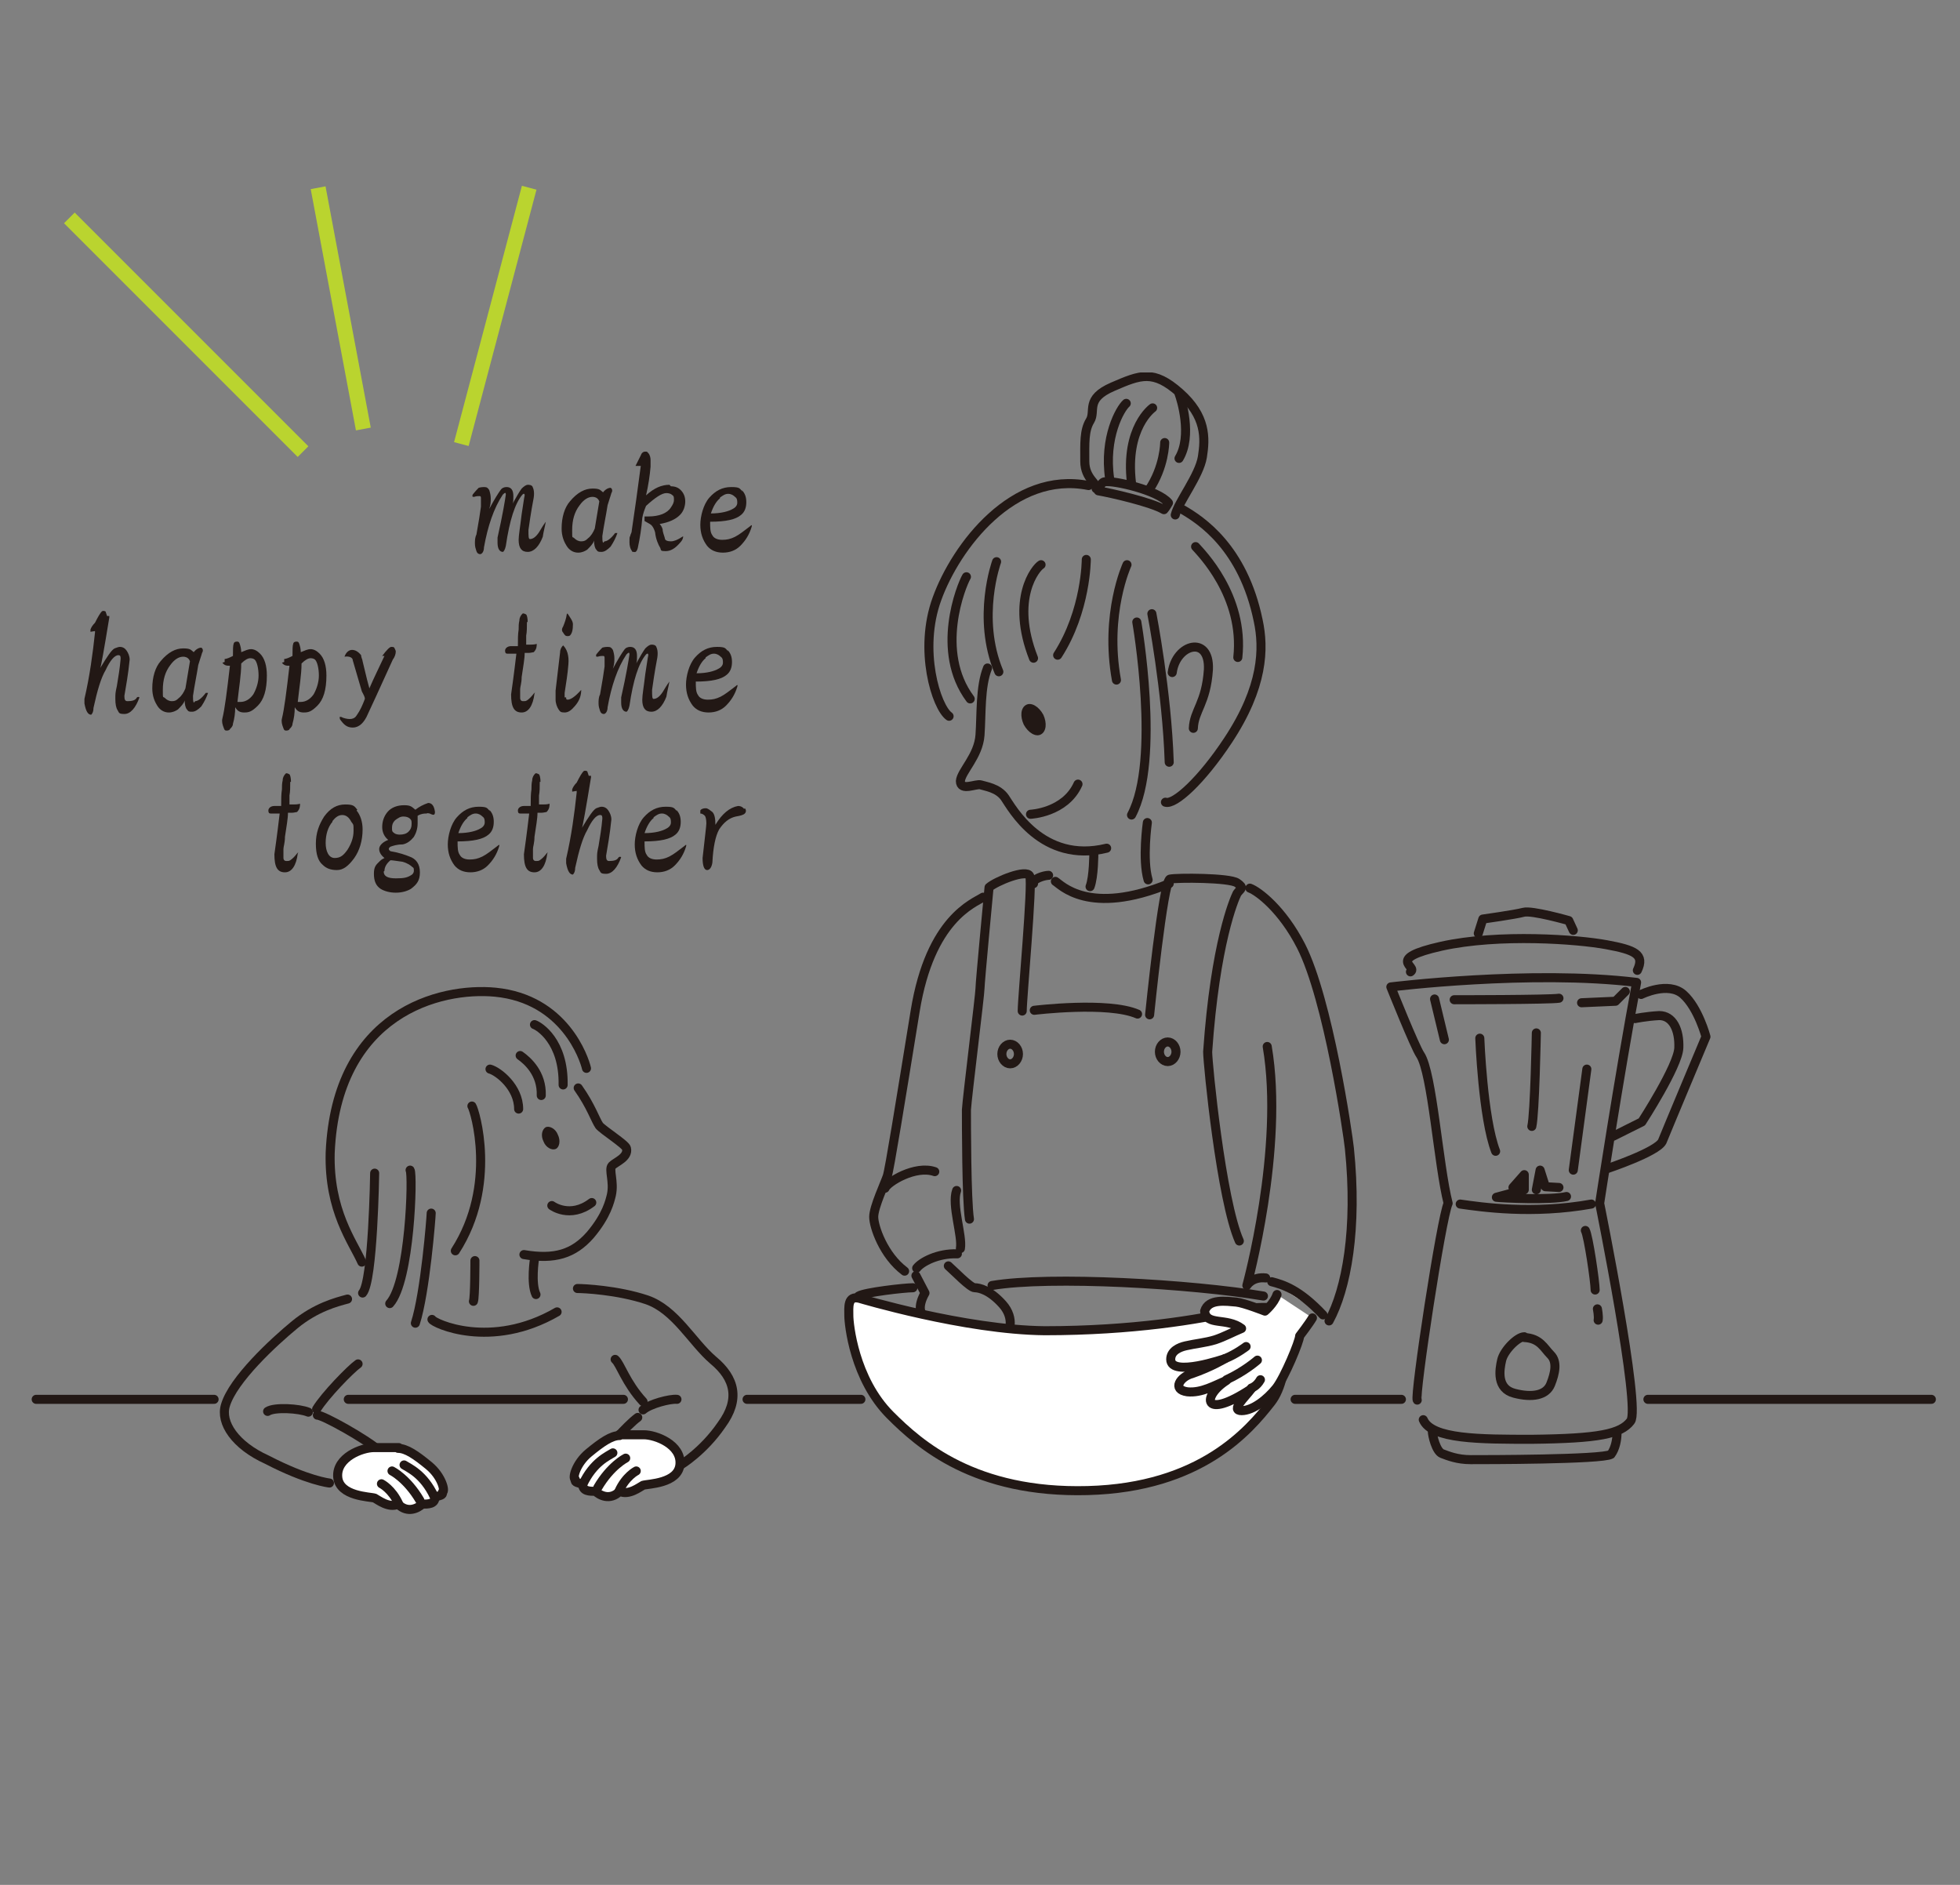 <?xml version="1.0" encoding="UTF-8"?>
<svg xmlns="http://www.w3.org/2000/svg" version="1.1" xmlns:xlink="http://www.w3.org/1999/xlink" viewBox="0 0 260 250">
  <rect x="0" y="0" width="260" height="250" fill="#808080" stroke="none"/>
  <!-- Generator: Adobe Illustrator 29.2.1, SVG Export Plug-In . SVG Version: 2.1.0 Build 116)  -->
  <defs>
    <style>
      .st0 {
        stroke: #bad42f;
        stroke-miterlimit: 10;
        stroke-width: 2px;
      }

      .st0, .st1, .st2 {
        fill: none;
      }

      .st3 {
        fill: #fff;
      }

      .st2 {
        stroke: #221815;
        stroke-linecap: round;
        stroke-linejoin: round;
        stroke-width: 1.2px;
      }

      .st4 {
        isolation: isolate;
      }

      .st5 {
        mix-blend-mode: multiply;
      }

      .st6 {
        fill: #221815;
      }

      .st7 {
        clip-path: url(#clippath);
      }
    </style>
    <clipPath id="clippath">
      <rect class="st1" x="4.2" y="49.4" width="252.7" height="151.5"/>
    </clipPath>
  </defs>
  <g class="st4">
    <g id="_レイヤー_1">
      <line class="st0" x1="9.2" y1="28.9" x2="40.2" y2="59.9"/>
      <line class="st0" x1="42.2" y1="24.9" x2="48.2" y2="56.9"/>
      <line class="st0" x1="70.2" y1="24.9" x2="61.2" y2="58.9"/>
      <g>
        <g class="st5">
          <g class="st7">
            <path class="st2" d="M76.7,144.3c1.7,2.4,2.3,4.3,2.8,5,.5.6,3.5,2.5,3.6,3,.3,1.2-1.4,1.8-1.9,2.3-.5.5.3,2.1-.1,3.9-.2.8-.6,2.7-2.8,5.3-2.2,2.5-4.7,3.3-8.8,2.6"/>
            <path class="st2" d="M70.9,167s-.5,3.2.2,4.7"/>
            <path class="st2" d="M63,167.2s0,4.9-.2,5.4"/>
            <path class="st2" d="M77.8,141.7c-.3-1.3-2.9-9.2-12.1-10.1-7.3-.7-21.1,2.7-21.9,21.3-.2,7.7,3,11.8,4.2,14.5"/>
            <path class="st2" d="M49.7,155.6s-.2,14.3-1.6,15.9"/>
            <path class="st2" d="M54.4,155.2c.4.6,0,14.7-2.7,17.7"/>
            <path class="st2" d="M57.2,160.9c0,.5-.8,10.6-2.1,14.6"/>
            <path class="st2" d="M62.6,146.7c.4.6,3.4,10.5-2.2,19.2"/>
            <path class="st2" d="M65,141.8c1.1.3,3.8,2.4,3.8,5.3"/>
            <path class="st2" d="M69,140c1,.7,2.9,2.4,2.8,5.3"/>
            <path class="st2" d="M70.9,135.9c.6.2,3.9,2.2,3.8,8"/>
            <path class="st2" d="M73.2,159.9s2.4,1.8,5.3-.4"/>
            <path class="st6" d="M74,150.5c.4.8.2,1.7-.3,1.9-.5.2-1.3-.2-1.6-1-.4-.8-.2-1.6.3-1.9.5-.2,1.3.2,1.6,1"/>
            <path class="st2" d="M57.3,175c.2.5,7.8,4.1,16.6-1"/>
            <path class="st2" d="M46.1,172.3c-1.5.4-4.2,1.1-7,3.4-2.8,2.3-8.2,7.3-9.2,10.7-.7,2.3,1.3,5.3,5.5,7.2,5.4,2.8,8.3,3.1,8.3,3.1"/>
            <path class="st2" d="M47.5,180.9c-1,.7-4.4,4.2-5.5,6"/>
            <path class="st2" d="M40.9,187.3c-1.2-.5-4.5-.7-5.4-.1"/>
            <path class="st2" d="M50.3,192.4c-1.7-1.5-7.4-4.7-8.2-4.7"/>
            <path class="st2" d="M81.6,180.3c.7.6,1.4,3.1,3.7,5.6"/>
            <path class="st2" d="M76.6,170.9c.8,0,5.3.2,9.2,1.5,3.8,1.3,6,5.6,8.8,8,2.9,2.4,3.6,5.2,1.1,8.6-2.4,3.5-5.4,5.3-5.4,5.3"/>
            <path class="st2" d="M89.8,185.6c-.9-.1-3.6.6-4.5,1.4"/>
            <path class="st2" d="M80.2,192.5s2.9-3.4,4.4-4.5"/>
            <path class="st3" d="M82.2,190.4c-1.1,0-2.4.9-4.1,2.3-1.7,1.4-2.2,3.4-1.8,3.5-.1.5.4.4,1,.7,0,.9.9.9,1.7.9.5.5,1.9,1.3,3.2,0,1.2.6,2.7-.6,3.1-.8.6-.2,4.7-.2,4.9-2.8.2-2.6-3.2-3.9-4.8-3.9h-3.3Z"/>
            <path class="st2" d="M82.2,190.4c-1.1,0-2.4.9-4.1,2.3-1.7,1.4-2.2,3.4-1.8,3.5-.1.5.4.4,1,.7,0,.9.9.9,1.7.9.5.5,1.9,1.3,3.2,0,1.2.6,2.7-.6,3.1-.8.6-.2,4.7-.2,4.9-2.8.2-2.6-3.2-3.9-4.8-3.9h-3.3Z"/>
            <path class="st3" d="M81.3,192.7c-.6.4-2.6,1.2-4,4.2"/>
            <path class="st2" d="M81.3,192.7c-.6.4-2.6,1.2-4,4.2"/>
            <path class="st3" d="M83,193.4s-2,1-3.7,3.9"/>
            <path class="st2" d="M83,193.4s-2,1-3.7,3.9"/>
            <path class="st3" d="M84.4,195.1s-1.4.7-2.3,2.7"/>
            <path class="st2" d="M84.4,195.1s-1.4.7-2.3,2.7"/>
            <path class="st3" d="M52.8,192.1c1.1,0,2.4.9,4.1,2.3,1.7,1.4,2.2,3.4,1.8,3.5.1.5-.4.4-1,.7,0,.9-.9.9-1.7.9-.5.5-1.9,1.3-3.2,0-1.2.6-2.7-.6-3.1-.8-.6-.2-4.7-.2-4.9-2.8-.2-2.6,3.2-3.9,4.8-3.9h3.3Z"/>
            <path class="st2" d="M52.8,192.1c1.1,0,2.4.9,4.1,2.3,1.7,1.4,2.2,3.4,1.8,3.5.1.5-.4.4-1,.7,0,.9-.9.9-1.7.9-.5.5-1.9,1.3-3.2,0-1.2.6-2.7-.6-3.1-.8-.6-.2-4.7-.2-4.9-2.8-.2-2.6,3.2-3.9,4.8-3.9h3.3Z"/>
            <path class="st3" d="M53.6,194.3c.6.4,2.6,1.2,4,4.2"/>
            <path class="st2" d="M53.6,194.3c.6.4,2.6,1.2,4,4.2"/>
            <path class="st3" d="M52,195.1s2,1,3.7,3.9"/>
            <path class="st2" d="M52,195.1s2,1,3.7,3.9"/>
            <path class="st3" d="M50.6,196.8s1.4.7,2.3,2.7"/>
            <path class="st2" d="M50.6,196.8s1.4.7,2.3,2.7"/>
            <line class="st2" x1="4.8" y1="185.6" x2="28.4" y2="185.6"/>
            <line class="st2" x1="46.2" y1="185.6" x2="82.7" y2="185.6"/>
            <line class="st2" x1="99.1" y1="185.6" x2="114.2" y2="185.6"/>
            <line class="st2" x1="171.8" y1="185.6" x2="185.9" y2="185.6"/>
            <line class="st2" x1="218.6" y1="185.6" x2="256.2" y2="185.6"/>
            <path class="st6" d="M138.4,94.8c.5,1.1.4,2.2-.3,2.6-.7.4-1.7-.2-2.3-1.3-.5-1.1-.4-2.2.3-2.6.7-.4,1.7.2,2.3,1.3"/>
            <path class="st2" d="M144.4,64.4c-10-2-17.6,8.1-20.1,15-2.5,6.8-.1,14.4,1.6,15.6"/>
            <path class="st2" d="M156.9,67.6c2.4,1.4,8,5,10,14.7.8,3.7.7,8.8-4,15.9-3.5,5.3-7.1,8.6-8.3,8.2"/>
            <path class="st2" d="M155.5,89.2c.5-3.8,5-5,4.8-.4-.3,4.5-1.9,5.4-2,7.8"/>
            <path class="st2" d="M150.8,82.5s3.2,18.3-.7,25.6"/>
            <path class="st2" d="M152.8,81.4s2,10.3,2.3,19.7"/>
            <path class="st2" d="M128.2,76.5c-.7,1.2-4.2,9.9.5,16.2"/>
            <path class="st2" d="M132.2,74.5s-2.7,7.4.3,14.6"/>
            <path class="st2" d="M138.1,74.9c-.7.4-4.1,4.5-1,12.4"/>
            <path class="st2" d="M144.1,74.2s0,6.8-3.8,12.7"/>
            <path class="st2" d="M149.5,74.9s-3,6.5-1.4,15.3"/>
            <path class="st2" d="M131,88.6c-1,2.5-.8,6.1-1,8.9-.2,2.8-2.5,4.8-2.6,6.1,0,1.4,2.1.3,2.7.5.6.2,2.3.4,3.2,1.7.9,1.3,4.9,8.8,13.5,6.7"/>
            <path class="st2" d="M145.1,113.2s0,3.1-.5,4.4"/>
            <path class="st2" d="M152.2,109.1s-.7,4.9.1,7.6"/>
            <path class="st2" d="M136.7,108s4.6-.2,6.3-4"/>
            <path class="st2" d="M145.4,64.8c.3-.6-1.5-1.3-1.5-3.6,0-2.4-.1-4.1.7-5.4.8-1.3-.7-2.9,3-4.5,3.7-1.6,5.4-2.3,8.9.8,3.5,3.1,3.4,6,3,8.5-.4,2.5-3.2,6-3.6,7.7"/>
            <path class="st2" d="M149.4,53.5c-.8.7-3,4.5-2.2,10"/>
            <path class="st2" d="M152.9,54.1s-3.7,2.6-2.8,10"/>
            <path class="st2" d="M154.5,58.7s0,3.2-2.1,6.3"/>
            <path class="st2" d="M146.6,63.9c1.1-.2,7,1.1,8.4,2.8,0,0-.4.7-.6.9-1.7-1-7-2.2-8.7-2.5,0,0,.3-1.2.9-1.2Z"/>
            <path class="st2" d="M156.4,52.2c.3.8,1.8,5.6,0,8.6"/>
            <path class="st2" d="M140,116.9c.7.4,4.4,4.7,15.1.3"/>
            <path class="st2" d="M135.6,134.1c0-1.8,1.4-16.8,1-17.9-.4-1-4.5.7-5.4,1.5,0,0-1.2,12.6-1.2,13.4s-1.7,14.4-1.8,16.1c0,1.7,0,11.9.4,14.5"/>
            <path class="st2" d="M137.2,134s9.8-1.2,13.7.5"/>
            <path class="st2" d="M152.5,134.6s1.8-17.8,2.7-18c.9-.2,7.9-.2,8.9.5,1,.7.5.7,0,1.4-.4.8-2.9,6.6-3.9,21,0,1.6,1.8,19.7,4.2,25.1"/>
            <path class="st2" d="M139.1,116.1c-.6,0-2.2.5-2,1.1"/>
            <path class="st2" d="M135.1,139.8c0,.7-.5,1.3-1.1,1.3s-1.1-.6-1.1-1.3.5-1.3,1.1-1.3,1.1.6,1.1,1.3Z"/>
            <path class="st2" d="M156,139.5c0,.7-.5,1.3-1.1,1.3s-1.1-.6-1.1-1.3.5-1.3,1.1-1.3,1.1.6,1.1,1.3Z"/>
            <path class="st2" d="M130.4,119c-1.2.8-7,2.8-9,15.1-2,12.3-3.4,21-3.7,21.9s-1.8,4.1-1.8,5.4,1.3,5.1,4.1,7.2"/>
            <path class="st2" d="M121.6,168.2c.6-.8,2.8-2,5.4-1.9"/>
            <path class="st2" d="M126.9,157.9c-.7,1.9.8,6,.5,7.7"/>
            <path class="st2" d="M117.4,157.6c.3-.8,4-3.1,6.6-2.2"/>
            <path class="st2" d="M125.8,167.9c.8.7,2.9,2.9,3.5,2.9s2,.3,3.7,2.2c1.7,1.9.9,4.1.2,3.9-.8-.2-5.3-.8-6.1-.8s-4.4-1.5-4.4-1.5c-1.4-.8,0-3.1,0-3.1,0,0-1-1.9-1.2-2.3"/>
            <path class="st3" d="M114,172.2s14,4.2,24.6,4.3c11.6,0,20.6-1.5,25.2-2.6,4.6-1.1,6.7,0,6.7,0,0,0,1,8.4-1.9,12.1-2.9,3.7-9.3,11.3-24.3,11.7-15,.4-22.3-6.1-26.2-10-4.8-4.8-5.5-12.1-5.5-13.2s-.2-2.7,1.4-2.3"/>
            <path class="st2" d="M114,172.2s14,4.2,24.6,4.3c11.6,0,20.6-1.5,25.2-2.6,4.6-1.1,6.7,0,6.7,0,0,0,1,8.4-1.9,12.1-2.9,3.7-9.3,11.3-24.3,11.7-15,.4-22.3-6.1-26.2-10-4.8-4.8-5.5-12.1-5.5-13.2s-.2-2.7,1.4-2.3Z"/>
            <path class="st2" d="M113.9,171.9c.8-.5,6.1-1.1,7.2-1.1"/>
            <path class="st2" d="M131.6,170.5c7.7-1.3,26.5-.2,36,1.4"/>
            <path class="st2" d="M158.6,72.5c.6.7,6.5,6.5,5.6,14.7"/>
            <path class="st2" d="M165.8,117.8c1.1.4,4.3,2.8,6.8,7.7,3.6,7.1,6.2,24.9,6.4,26.8,1.1,10.7-.4,18.7-2.7,22.9"/>
            <path class="st2" d="M167.9,169.5c-1.8-.2-2.5,1-2.5,1,0,0,5-18.2,2.7-31.7"/>
            <path class="st3" d="M174.1,174.8c-.4.7-1.7,2.4-1.7,2.4,0,.7-2,5.5-3.1,6.9-1.2,1.5-3.1,3-4.6,3-1.5,0,.4-1.7,1.3-2.9-6.5,4.3-6.6,1-3.3-1.1-1.5.6-3.3,1.7-5.2,1.5-2.1-.3-.9-2,.6-2.4,2.6-.9,4.4-2,4.4-2,0,0-7.2,2.5-7.2.1,0-1.1,1.1-1.6,2-1.8,1.3-.3,2.6-.4,3.9-.8,1.2-.4,2.3-1,3.5-1.5-2-1.5-4.7-.3-4.9-2.3.5-1.7,2.9-1.3,4.2-1.2,1,.1,3.8,1.2,3.8,1.2,0,0,1.2-1,1.6-2.2"/>
            <path class="st2" d="M174.1,174.8c-.4.7-1.7,2.4-1.7,2.4,0,.7-2,5.5-3.1,6.9-1.2,1.5-3.1,3-4.6,3-1.5,0,.4-1.7,1.3-2.9-6.5,4.3-6.6,1-3.3-1.1-1.5.6-3.3,1.7-5.2,1.5-2.1-.3-.9-2,.6-2.4,2.6-.9,4.4-2,4.4-2,0,0-7.2,2.5-7.2.1,0-1.1,1.1-1.6,2-1.8,1.3-.3,2.6-.4,3.9-.8,1.2-.4,2.3-1,3.5-1.5-2-1.5-4.7-.3-4.9-2.3.5-1.7,2.9-1.3,4.2-1.2,1,.1,3.8,1.2,3.8,1.2,0,0,1.2-1,1.6-2.2"/>
            <path class="st3" d="M166,184.1s.7-.2,1.2-1.1"/>
            <path class="st2" d="M166,184.1s.7-.2,1.2-1.1"/>
            <path class="st2" d="M165.3,178.6s-1.3,1-2.8,1.6"/>
            <path class="st2" d="M166.8,180.4s-1.7,1.5-4.1,2.6"/>
            <path class="st3" d="M175.5,174.4c-3.2-3.4-5.3-4-6.8-4.4"/>
            <path class="st2" d="M175.5,174.4c-3.2-3.4-5.3-4-6.8-4.4"/>
            <path class="st2" d="M196.1,123.8l.6-1.9s4.3-.6,5.4-.9c1.1-.3,6,1.1,6,1.1l.6,1.3"/>
            <path class="st2" d="M187.1,128.9c1.1-.7-3.5-1.7,4.1-3.4,7.7-1.7,18.1-.9,21.9-.2s5.1,1.3,4.1,3.4"/>
            <path class="st2" d="M188,185.7c-.4-.5,3.2-24.2,4.1-26.1-1.3-5.1-2.1-17.3-3.7-19.7-.7-1-3.9-9-3.9-9,0,0,18.6-2.3,32.6-.6-2.3,12.3-4.9,29.3-4.9,29.3,0,0,5.5,27.2,4.1,28.9-1.3,1.7-4.2,2.3-13.1,2.4-6.9,0-13.3,0-14.4-2.6"/>
            <line class="st2" x1="190.3" y1="132.5" x2="191.6" y2="137.9"/>
            <path class="st2" d="M192.9,132.6s12.7,0,13.9-.2"/>
            <polyline class="st2" points="209.8 133 214.3 132.8 215.6 131.5"/>
            <path class="st2" d="M216.9,135.1s1.4-.3,3.2-.4c1.8,0,2.7,1.9,2.6,4.3s-4.9,9.8-4.9,9.8l-3.8,1.9"/>
            <path class="st2" d="M217.7,131.9s3.6-1.8,5.6,0c2,1.8,3,5.6,3,5.6,0,0-5.2,12.4-5.8,13.9-.7,1.4-7.3,3.6-7.3,3.6"/>
            <line class="st2" x1="208.7" y1="155.2" x2="210.5" y2="141.8"/>
            <path class="st2" d="M196.3,137.7s.4,10.6,2.1,15"/>
            <path class="st2" d="M203.8,137s-.2,10.7-.6,12.4"/>
            <path class="st2" d="M193.7,159.7c2.8.4,9.6,1.4,17.4,0"/>
            <path class="st2" d="M202.2,177.3c-.9,0-2.7,1.8-3,3.1-.3,1.3-.7,3.8,1.7,4.4,2.3.6,4.2.3,4.8-1.2.6-1.5.9-3,0-3.9-.9-.9-1.4-2.2-3.5-2.3Z"/>
            <path class="st2" d="M190,189.8c0,.6.5,2.7,1.3,3,.8.3,2,.8,3.8.8s17.4,0,18.6-.7c.6-.8.8-2,.8-2.8"/>
            <path class="st2" d="M210.3,163.2c.4.7,1.3,6.8,1.3,7.9"/>
            <path class="st2" d="M211.9,173.6s.2,1,.1,1.5"/>
            <path class="st2" d="M200.7,157.5l1.5-1.7v2l-3.7,1c.7.1,7.2.4,9.3-.1"/>
            <polyline class="st2" points="203.8 157.8 204.3 155.2 205 157.4 206.8 157.5"/>
          </g>
        </g>
        <g>
          <path class="st6" d="M70.6,64.5c.2.3.3.8.2,1.5-.4,2.1-.6,3.6-.7,4.3,0,.8,0,1.2.2,1.2.4,0,.8-.3,1.2-.9.3-.5.6-1,.9-1.4-.1.6-.3,1.3-.4,2-.5,1.3-1.2,2-2,2s-1.2-.5-1.2-1.6c0-.6.2-1.7.4-3.4.2-1.2.3-2.1.4-2.5,0-.2-.1-.3-.3-.1-1,1.2-1.7,3.4-2.2,6.8-.1.5-.3.8-.4.8-.4,0-.7-.4-.7-1.2v-.7c.7-3.1,1-5,1.1-5.7,0-.3-.1-.3-.4,0-1.2,1.8-2,4.2-2.5,7,0,.6-.3.9-.5.9s-.4-.1-.5-.4c-.1-.3-.2-.6-.2-1s0-.8.2-1.2c.3-1.7.5-2.9.6-3.7,0-.3,0-.7,0-1s0-.4-.2-.4c-.2,0-.4,0-.7.1-.2,0-.3,0-.2-.3.4-.5.7-.8.8-.9,0,0,.3-.1.7-.1s.5.1.7.4c.1.3.2.7.2,1.1s0,.8-.2,1.4c.7-1.3,1.2-2.1,1.5-2.5.2-.3.5-.4.8-.4.6,0,.9.4.9,1.2,0,.4,0,.8-.1,1,.5-.9.9-1.6,1.2-2,.3-.3.6-.5.8-.5s.5,0,.7.3Z"/>
          <path class="st6" d="M80.2,71.8c.3,0,.8-.3,1.4-1.1h.3c-.2.6-.5,1.2-.9,1.8-.4.4-.8.7-1.2.7s-.5,0-.7-.3c-.2-.2-.3-.7-.3-1.2-.1.4-.5.8-.9,1.2-.3.2-.7.4-1.2.4s-1-.2-1.4-.7c-.5-.7-.8-1.5-.8-2.5,0-1.5.4-2.8,1.1-3.6,1-1.2,2-1.7,3-1.7s1,.2,1.4.5c.3-.4.7-.6,1-.6.2.1.3.4.1.7-.1.4-.3.9-.5,1.6-.2,1.3-.5,2.7-.7,4.1,0,.4,0,.7.1.9ZM79.4,66.3c-.2-.3-.5-.4-.8-.4-.6,0-1.2.4-1.7,1.1-.7.9-1,2-1,3.3s0,.8.3,1.1c.2.2.5.4.9.4s.6-.1.9-.4c.4-.3.7-.8.9-1.3l.6-3.6Z"/>
          <path class="st6" d="M89,64.5c.6,0,1,.2,1.3.5.4.4.6.9.6,1.5s-.2,1.3-.7,1.8c-.6.6-1.5,1-2.7,1.2.2.2.3.4.4.7,0,.4.2.8.3,1.2,0,.3.4.4.8.4s.9-.2,1.5-.6c.1-.1.2,0,.1.1,0,.2-.2.5-.4.7-.6.7-1.2,1.1-1.9,1.1s-.6-.1-.7-.4c-.3-.5-.6-1.2-.7-2.1-.2-.7-.5-1-.7-1.1-.2-.1-.5-.3-.7-.4,0-.1,0-.3,0-.6.1,0,.3,0,.5,0,1.4,0,2.5-.4,3-1.2.2-.3.4-.6.4-1s0-.5-.3-.7c-.1-.1-.4-.2-.7-.2-.6,0-1.5.6-2.7,1.7-.2.5-.4,1-.5,1.6-.1,1.3-.3,2.6-.6,4-.1.4-.3.6-.5.5,0,0-.2,0-.2,0-.3-.4-.4-.8-.4-1.3s0-.7.1-.8c0-.2.2-.4.2-.7.4-2.7.8-5.5,1.2-8.6h-.7c0,0,.7-1.4.7-1.4.1-.3.3-.5.6-.5s.2,0,.4.2c.2.2.3.6.3.9s0,.6,0,.9c-.1,1.2-.3,2.5-.6,3.8,1.1-1,2.1-1.4,3.1-1.4Z"/>
          <path class="st6" d="M98.4,65c.4.4.6.9.6,1.6s-.2,1.3-.7,1.7c-.7.6-2,.9-4.1.9,0,.8,0,1.4.3,1.8.2.4.7.6,1.3.6s1.1-.1,1.7-.4,1.2-.8,2-1.4c.2-.2.3-.2.2.1-.3,1-.8,1.8-1.5,2.5-.6.6-1.4.9-2.3.9s-1.6-.3-2.1-.9c-.6-.8-.9-1.7-.9-2.8s.4-2.7,1.2-3.6c.8-.9,1.7-1.4,2.9-1.4s1.1.2,1.5.6ZM95.5,66.1c-.5.4-.9,1.1-1.2,2,1.4,0,2.4-.3,2.9-.6.4-.2.6-.5.6-.8s0-.6-.3-.8c-.2-.2-.5-.4-.9-.4s-.7.2-1.1.5Z"/>
        </g>
        <g>
          <path class="st6" d="M14.5,81.7s0,.1,0,.2c-.7,4.3-1.1,6.5-1.2,6.7.9-1.5,1.5-2.4,1.9-2.6.3-.1.5-.2.7-.2.4,0,.7.2.9.5.2.3.4.7.4,1.2-.2,2-.5,3.6-.7,4.8,0,.5.1.7.4.7.6,0,1-.1,1.2-.4.1-.2.3-.2.4-.1-.5,1.4-1.2,2.2-2,2.2s-.7-.2-.9-.5c-.2-.3-.3-.8-.3-1.5s0-.8.2-1.7c.2-1.2.4-2.4.5-3.6,0-.3,0-.5-.3-.5-.5,0-1.1.7-1.7,2-.6,1-1.1,2.7-1.6,5,0,.4-.1.7-.3.9-.4,0-.7-.4-.9-1.5v-.6c.7-3,1.1-6,1.4-8.8v-.2c0,0-.6.1-.6.1,0,0,0-.2,0-.3.1-.3.3-.6.6-.9.4-.8.7-1.3.9-1.5.1-.1.3-.1.5,0,0,0,.1.3.2.6Z"/>
          <path class="st6" d="M25.9,93c.3,0,.8-.3,1.4-1.1h.3c-.2.6-.5,1.2-.9,1.8-.4.4-.8.7-1.2.7s-.5,0-.7-.3c-.2-.2-.3-.7-.3-1.2-.1.4-.5.8-.9,1.2-.3.2-.7.4-1.2.4s-1-.2-1.4-.7c-.5-.7-.8-1.5-.8-2.5,0-1.5.4-2.8,1.1-3.6,1-1.2,2-1.7,3-1.7s1,.2,1.4.5c.3-.4.7-.6,1-.6.2.1.3.4.1.7-.1.4-.3.9-.5,1.6-.2,1.3-.5,2.7-.7,4.1,0,.4,0,.7.1.9ZM25.1,87.5c-.2-.3-.5-.4-.8-.4-.6,0-1.2.4-1.7,1.1-.7.9-1,2-1,3.3s0,.8.3,1.1c.2.2.5.4.9.4s.6-.1.9-.4c.4-.3.7-.8.9-1.3l.6-3.6Z"/>
          <path class="st6" d="M29.8,87.8c0-.2,0-.3,0-.4.3,0,.7-.2,1.1-.4,0-.8,0-1.4.1-1.6,0-.2.2-.3.4-.3s.3,0,.4.3c.1.3.2.7.2,1.1.5-.2.9-.4,1.3-.4s.8.2,1.2.6c.6.6.9,1.6.9,2.9,0,1.9-.4,3.2-1.2,4s-1.2.9-1.8.9-.9-.2-1.2-.7c0,.8-.1,1.5-.3,2.2,0,.3-.2.5-.4.7,0,.1-.2.2-.4.2s-.3,0-.4-.3c-.2-.5-.3-.9-.2-1.3.3-1.2.6-3.5,1-7-.4,0-.7,0-1-.4ZM31.9,93.1c.6,0,1.2-.3,1.7-1,.4-.7.7-1.6.7-2.5s-.2-1.8-.5-2.1c-.1-.1-.3-.2-.6-.2s-.7.2-1.2.7c0,1.5-.3,3.2-.5,5.1,0,0,.3,0,.5,0Z"/>
          <path class="st6" d="M37.7,87.8c0-.2,0-.3,0-.4.3,0,.7-.2,1.1-.4,0-.8,0-1.4.1-1.6,0-.2.2-.3.4-.3s.3,0,.4.3c.1.3.2.7.2,1.1.5-.2.9-.4,1.3-.4s.8.2,1.2.6c.6.6.9,1.6.9,2.9,0,1.9-.4,3.2-1.2,4s-1.2.9-1.8.9-.9-.2-1.2-.7c0,.8-.1,1.5-.3,2.2,0,.3-.2.5-.4.7,0,.1-.2.2-.4.2s-.3,0-.4-.3c-.2-.5-.3-.9-.2-1.3.3-1.2.6-3.5,1-7-.4,0-.7,0-1-.4ZM39.9,93.1c.6,0,1.2-.3,1.7-1,.4-.7.7-1.6.7-2.5s-.2-1.8-.5-2.1c-.1-.1-.3-.2-.6-.2s-.7.2-1.2.7c0,1.5-.3,3.2-.5,5.1,0,0,.3,0,.5,0Z"/>
          <path class="st6" d="M45.5,95.2c.9.3,1.5.2,1.8-.3.5-.7.8-1.4,1.1-2.2,0-.3-.2-.6-.4-1-.4-1.4-.8-2.7-1.2-4.1,0-.4-.5-.6-1.1-.5.2-.6.6-.9,1-.9s.8.2,1.2.7c0,.3.2.6.2.8.5,2.1.8,3.3.9,3.6.6-1.4,1.3-2.8,2-4.3h-.3c0,0,0,0,0,0,.6-.8,1-1.2,1.2-1.2s.3,0,.4.1c.1.2.2.4.2.5,0,.3-.1.7-.4,1.1-.7,1.5-1.8,4-3.3,7.2-.5,1.2-1.2,1.8-2,1.8s-1.2-.4-1.7-1.1c-.1-.3,0-.4.1-.3h.1Z"/>
          <path class="st6" d="M69.9,82.5c0,.7,0,1.3-.1,1.8,0,.4,0,.8,0,1.2h.5c.2,0,.6,0,.9-.1,0,.3,0,.7-.4,1.1-.1,0-.4.1-.7.1s-.4,0-.5,0c0,.8-.2,1.8-.4,3.2,0,.8-.2,1.3-.2,1.6,0,.6,0,1,0,1.2s.1.4.4.4.3,0,.5-.1c.3-.2.6-.5.9-.9.2-.2.2-.2.1,0-.2,1.6-.8,2.5-1.7,2.5-1,0-1.4-.7-1.4-2.4.4-2.8.6-4.6.7-5.4h-1.2c-.2,0-.3-.1-.3-.4s.3-.6.8-.6.6,0,.9,0c0-.9,0-1.6.1-2.2,0-.4,0-.8.1-1.2,0-.4.2-.7.4-.9.1-.1.3,0,.5.1.1.1.2.5.2,1Z"/>
          <path class="st6" d="M75.1,92.5c0,.2,0,.3.2.3.4,0,1-.4,1.8-1.3,0,.7-.2,1.4-.8,2.1-.5.6-.9.9-1.4.9s-.6-.1-.8-.4c-.2-.3-.4-.8-.4-1.3s0-.8,0-1.2c.2-1.7.4-3.4.6-5.1,0-.4.2-.7.4-.9.5.5.8,1.3.7,2.5-.1,1.3-.3,2.5-.5,3.8v.6ZM75.3,81.4c.4.6.7,1,.7,1.4,0,.7-.1,1.2-.4,1.5-.2.1-.4.1-.6,0,0,0-.2-.2-.3-.4-.2-.2-.2-.5,0-.8.2-.5.4-1,.5-1.7h0Z"/>
          <path class="st6" d="M87,85.7c.2.3.3.8.2,1.5-.4,2.1-.6,3.6-.7,4.3,0,.8,0,1.2.2,1.2.4,0,.8-.3,1.2-.9.3-.5.6-1,.9-1.4-.1.6-.3,1.3-.4,2-.5,1.3-1.2,2-2,2s-1.2-.5-1.2-1.6c0-.6.2-1.7.4-3.4.2-1.2.3-2.1.4-2.5,0-.2-.1-.3-.3-.1-1,1.2-1.7,3.4-2.2,6.8-.1.5-.3.8-.4.8-.4,0-.7-.4-.7-1.2v-.7c.7-3.1,1-5,1.1-5.7,0-.3-.1-.3-.4,0-1.2,1.8-2,4.2-2.5,7,0,.6-.3.9-.5.9s-.4-.1-.5-.4c-.1-.3-.2-.6-.2-1s0-.8.2-1.2c.3-1.7.5-2.9.6-3.7,0-.3,0-.7,0-1s0-.4-.2-.4c-.2,0-.4,0-.7.1-.2,0-.3,0-.2-.3.4-.5.7-.8.8-.9,0,0,.3-.1.7-.1s.5.1.7.4c.1.3.2.7.2,1.1s0,.8-.2,1.4c.7-1.3,1.2-2.1,1.5-2.5.2-.3.5-.4.8-.4.6,0,.9.4.9,1.2,0,.4,0,.8-.1,1,.5-.9.9-1.6,1.2-2,.3-.3.6-.5.8-.5s.5,0,.7.3Z"/>
          <path class="st6" d="M96.5,86.2c.4.4.6.9.6,1.6s-.2,1.3-.7,1.7c-.7.6-2,.9-4.1.9,0,.8,0,1.4.3,1.8.2.4.7.6,1.3.6s1.1-.1,1.7-.4,1.2-.8,2-1.4c.2-.2.3-.2.2.1-.3,1-.8,1.8-1.5,2.5-.6.6-1.4.9-2.3.9s-1.6-.3-2.1-.9c-.6-.8-.9-1.7-.9-2.8s.4-2.7,1.2-3.6c.8-.9,1.7-1.4,2.9-1.4s1.1.2,1.5.6ZM93.6,87.3c-.5.4-.9,1.1-1.2,2,1.4,0,2.4-.3,2.9-.6.4-.2.6-.5.6-.8s0-.6-.3-.8c-.2-.2-.5-.4-.9-.4s-.7.2-1.1.5Z"/>
        </g>
        <g>
          <path class="st6" d="M38.5,103.7c0,.7,0,1.3-.1,1.8,0,.4,0,.8,0,1.2h.5c.2,0,.6,0,.9-.1,0,.3,0,.7-.4,1.1-.1,0-.4.1-.7.1s-.4,0-.5,0c0,.8-.2,1.8-.4,3.2,0,.8-.2,1.3-.2,1.6,0,.6,0,1,0,1.2s.1.4.4.4.3,0,.5-.1c.3-.2.6-.5.9-.9.2-.2.2-.2.1,0-.2,1.6-.8,2.5-1.7,2.5-1,0-1.4-.7-1.4-2.4.4-2.8.6-4.6.7-5.4h-1.2c-.2,0-.3-.1-.3-.4s.3-.6.8-.6.6,0,.9,0c0-.9,0-1.6.1-2.2,0-.4,0-.8.1-1.2,0-.4.2-.7.4-.9.1-.1.3,0,.5.1.1.1.2.5.2,1Z"/>
          <path class="st6" d="M47.3,107.5c.5.6.8,1.5.8,2.5,0,1.5-.4,2.8-1.1,3.8-.8,1.1-1.5,1.6-2.3,1.6s-1.4-.2-1.9-.7c-.6-.5-.9-1.4-.9-2.8s.4-2.5,1.1-3.6c.8-1.1,1.7-1.6,2.8-1.6s1.2.2,1.6.7ZM44.1,109c-.6.7-.9,1.7-.9,2.8s.4,2,1.2,2,1.2-.4,1.7-1.1c.5-.8.8-1.6.8-2.5s0-.8-.3-1.2c-.3-.6-.7-.9-1.2-.9s-.9.3-1.3.8Z"/>
          <path class="st6" d="M57.7,107.6c0,.5-.1.6-.7.3-.1,0-.3-.1-.4,0-.3,0-.7,0-1.2.3,0,.2,0,.6,0,1,0,.7-.2,1.3-.5,1.8-.4.5-.9.9-1.5,1-.8,0-1.3.2-1.6.3-.3.2-.3.4,0,.6,1.2.2,2,.5,2.5.7.9.3,1.4,1,1.4,2.1s-.4,1.6-1.2,2.2c-.5.3-1.2.5-2,.5s-1.5-.2-2-.5c-.6-.4-.9-1-.9-2s.3-1.2.8-1.7c.2-.2.4-.3.6-.4-.5-.4-.7-.8-.7-1.2s.4-.9,1.2-1.2c-.5-.4-.8-1-.8-1.7s.2-1.4.7-2c.5-.6,1.3-.9,2.2-.9s1,.2,1.5.6c.5-.4,1.1-.7,1.7-.9.5,0,.8.4.9,1.2ZM50.9,115.6c0,.6.5.9,1.6.9s1.5-.1,2-.4c.2-.1.4-.3.4-.6s0-.4-.2-.5c-.2-.2-.6-.5-1.3-.7-.8-.1-1.3-.2-1.6-.2-.5.4-.8.9-.8,1.4ZM52.4,108.8c-.3.3-.4.6-.4,1s0,.5.3.7c.1.1.4.2.7.2.5,0,.9-.1,1.2-.4s.4-.6.4-1,0-.5-.2-.7c-.2-.2-.5-.3-.9-.3s-.7.2-1.1.5Z"/>
          <path class="st6" d="M64.9,107.4c.4.4.6.9.6,1.6s-.2,1.3-.7,1.7c-.7.6-2,.9-4.1.9,0,.8,0,1.4.3,1.8.2.4.7.6,1.3.6s1.1-.1,1.7-.4,1.2-.8,2-1.4c.2-.2.3-.2.2.1-.3,1-.8,1.8-1.5,2.5-.6.6-1.4.9-2.3.9s-1.6-.3-2.1-.9c-.6-.8-.9-1.7-.9-2.8s.4-2.7,1.2-3.6c.8-.9,1.7-1.4,2.9-1.4s1.1.2,1.5.6ZM62,108.5c-.5.4-.9,1.1-1.2,2,1.4,0,2.4-.3,2.9-.6.4-.2.6-.5.6-.8s0-.6-.3-.8c-.2-.2-.5-.4-.9-.4s-.7.2-1.1.5Z"/>
          <path class="st6" d="M71.6,103.7c0,.7,0,1.3-.1,1.8,0,.4,0,.8,0,1.2h.5c.2,0,.6,0,.9-.1,0,.3,0,.7-.4,1.1-.1,0-.4.1-.7.1s-.4,0-.5,0c0,.8-.2,1.8-.4,3.2,0,.8-.2,1.3-.2,1.6,0,.6,0,1,0,1.2s.1.4.4.4.3,0,.5-.1c.3-.2.6-.5.9-.9.2-.2.2-.2.1,0-.2,1.6-.8,2.5-1.7,2.5-1,0-1.4-.7-1.4-2.4.4-2.8.6-4.6.7-5.4h-1.2c-.2,0-.3-.1-.3-.4s.3-.6.8-.6.6,0,.9,0c0-.9,0-1.6.1-2.2,0-.4,0-.8.1-1.2,0-.4.2-.7.4-.9.1-.1.3,0,.5.1.1.1.2.5.2,1Z"/>
          <path class="st6" d="M78.4,102.9s0,.1,0,.2c-.7,4.3-1.1,6.5-1.2,6.7.9-1.5,1.5-2.4,1.9-2.6.3-.1.5-.2.7-.2.4,0,.7.2.9.5.2.3.4.7.4,1.2-.2,2-.5,3.6-.7,4.8,0,.5.1.7.4.7.6,0,1-.1,1.2-.4.1-.2.3-.2.4-.1-.5,1.4-1.2,2.2-2,2.2s-.7-.2-.9-.5c-.2-.3-.3-.8-.3-1.5s0-.8.2-1.7c.2-1.2.4-2.4.5-3.6,0-.3,0-.5-.3-.5-.5,0-1.1.7-1.7,2-.6,1-1.1,2.7-1.6,5,0,.4-.1.7-.3.9-.4,0-.7-.4-.9-1.5v-.6c.7-3,1.1-6,1.4-8.8v-.2c0,0-.6.1-.6.1,0,0,0-.2,0-.3.1-.3.3-.6.6-.9.4-.8.7-1.3.9-1.5.1-.1.3-.1.5,0,0,0,.1.3.2.6Z"/>
          <path class="st6" d="M89.7,107.4c.4.4.6.9.6,1.6s-.2,1.3-.7,1.7c-.7.6-2,.9-4.1.9,0,.8,0,1.4.3,1.8.2.4.7.6,1.3.6s1.1-.1,1.7-.4,1.2-.8,2-1.4c.2-.2.3-.2.2.1-.3,1-.8,1.8-1.5,2.5-.6.6-1.4.9-2.3.9s-1.6-.3-2.1-.9c-.6-.8-.9-1.7-.9-2.8s.4-2.7,1.2-3.6c.8-.9,1.7-1.4,2.9-1.4s1.1.2,1.5.6ZM86.7,108.5c-.5.4-.9,1.1-1.2,2,1.4,0,2.4-.3,2.9-.6.4-.2.6-.5.6-.8s0-.6-.3-.8c-.2-.2-.5-.4-.9-.4s-.7.2-1.1.5Z"/>
          <path class="st6" d="M98.8,107.2c.2.2.2.5,0,.7s-.6.3-1.2.4c-.9.2-1.6.8-2.2,1.7-.5.9-.8,2.4-.9,4.4-.1.7-.4,1-.7,1-.4,0-.6-.6-.6-1.6.3-2.7.5-4.3.5-4.6,0-.5-.1-.9-.2-1-.2-.2-.4-.3-.6-.3,0-.1,0-.3,0-.4.1-.2.4-.3.7-.3s.5.2.9.5c.3.3.4.9.4,1.7.9-1.5,1.9-2.3,3-2.5.4,0,.7.2.8.4Z"/>
        </g>
      </g>
    </g>
  </g>
</svg>